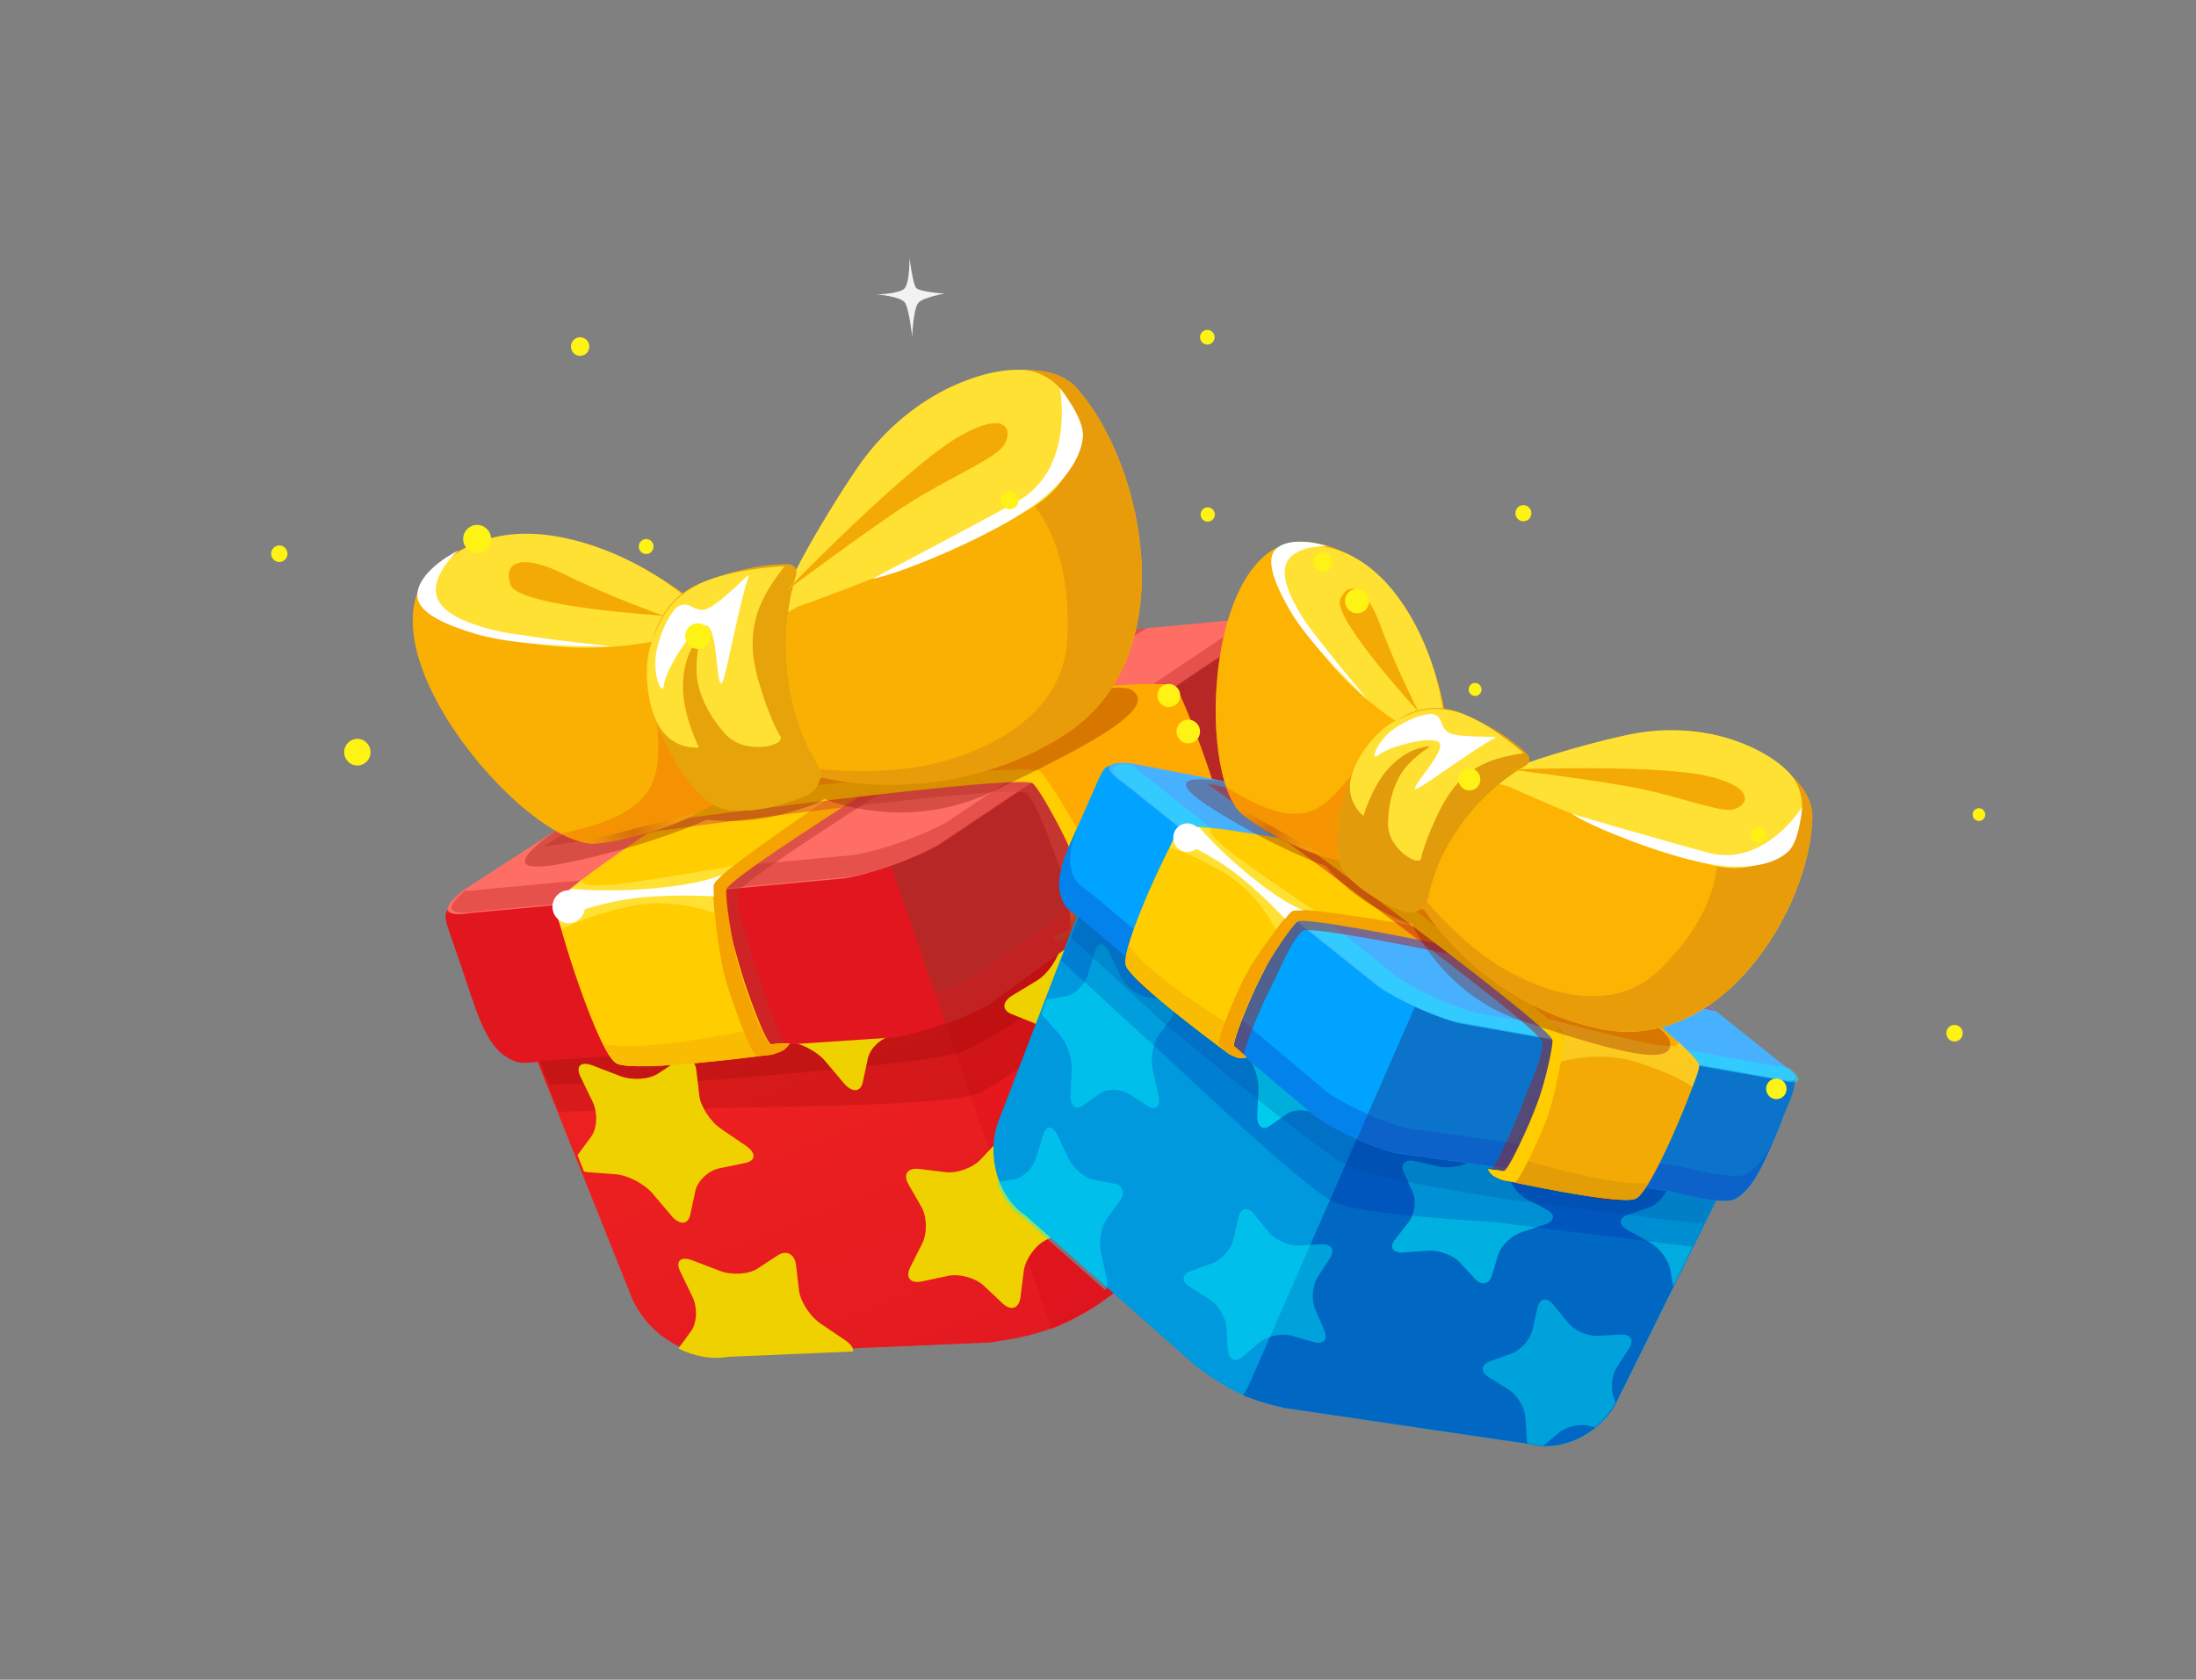 <svg width="332" height="254" viewBox="0 0 332 254" fill="none" xmlns="http://www.w3.org/2000/svg">
  <rect x="0" y="0" width="332" height="254" fill="#808080" stroke="none"/>
  <g clip-path="url(#clip0_22_2673)">
    <mask id="mask0_22_2673" style="mask-type:luminance" maskUnits="userSpaceOnUse" x="0" y="0"
      width="332" height="254">
      <path d="M332 0.092H0V253.908H332V0.092Z" fill="white" />
    </mask>
    <g mask="url(#mask0_22_2673)">
      <mask id="mask1_22_2673" style="mask-type:luminance" maskUnits="userSpaceOnUse" x="0" y="0"
        width="332" height="254">
        <path d="M0 0.092H332V253.908H0V0.092Z" fill="white" />
      </mask>
      <g mask="url(#mask1_22_2673)">
        <mask id="mask2_22_2673" style="mask-type:luminance" maskUnits="userSpaceOnUse" x="-10"
          y="-14" width="352" height="282">
          <path
            d="M-9.723 14.888L321.598 -13.276L341.723 239.111L10.402 267.275L-9.723 14.888Z"
            fill="white" />
        </mask>
        <g mask="url(#mask2_22_2673)">
          <path
            d="M178.869 100.969L137.727 129.013C136.898 129.477 136.143 130.048 135.47 130.705C134.524 130.627 133.588 130.661 132.661 130.816L83.277 135.079C77.322 136.107 74.198 142.031 76.35 148.23L95.158 195.309C97.311 201.518 103.94 205.749 109.903 204.712L149.694 202.997C156.233 202.059 159.816 201.03 165.628 197.468L201.026 172.194C206.308 169.221 208.879 161.707 206.725 155.498L192.387 106.826C190.235 100.627 184.159 97.986 178.869 100.969Z"
            fill="#ED5448" />
          <path
            d="M178.808 100.974L137.597 129.063C136.776 129.527 136.02 130.099 135.336 130.758C135.102 130.741 134.877 130.732 134.644 130.724L158.223 198.815C158.476 199.552 158.657 200.306 158.781 201.055C160.898 200.253 163.012 199.18 165.545 197.631L201.003 172.315C206.293 169.337 208.868 161.811 206.721 155.591L192.349 106.84C190.202 100.63 184.107 97.985 178.808 100.974Z"
            fill="#D63A3A" />
          <g opacity="0.53">
            <path
              d="M178.869 100.969L137.727 129.013C136.898 129.477 136.143 130.048 135.47 130.705C134.524 130.627 133.588 130.661 132.661 130.816L83.277 135.079C77.322 136.107 74.198 142.031 76.35 148.23L95.158 195.309C97.311 201.518 103.94 205.749 109.903 204.712L149.694 202.997C156.233 202.059 159.816 201.03 165.628 197.468L201.026 172.194C206.308 169.221 208.879 161.707 206.725 155.498L192.387 106.826C190.235 100.627 184.159 97.986 178.869 100.969Z"
              fill="url(#paint0_linear_22_2673)" />
          </g>
          <g opacity="0.53">
            <path
              d="M178.869 100.969L137.727 129.013C136.898 129.477 136.143 130.048 135.47 130.705C134.524 130.627 133.588 130.661 132.661 130.816L83.277 135.079C77.322 136.107 74.198 142.031 76.35 148.23L95.158 195.309C97.311 201.518 103.94 205.749 109.903 204.712L149.694 202.997C156.233 202.059 159.816 201.03 165.628 197.468L201.026 172.194C206.308 169.221 208.879 161.707 206.725 155.498L192.387 106.826C190.235 100.627 184.159 97.986 178.869 100.969Z"
              fill="#F70300" />
          </g>
          <g opacity="0.2">
            <path
              d="M107.037 167.593C108.165 167.402 141.995 167.457 147.5 165.488C153.005 163.528 170.234 148.315 171.239 147.752L198.278 127.545L192.294 106.793C190.142 100.603 184.071 97.966 178.785 100.944L137.677 128.941C136.85 129.405 136.095 129.975 135.422 130.631C134.478 130.553 133.542 130.587 132.616 130.751L83.27 134.993C77.32 136.019 74.199 141.933 76.35 148.124L84.477 168.111L107.037 167.593Z"
              fill="#7E0000" />
          </g>
          <g opacity="0.2">
            <path
              d="M105.613 163.484C106.741 163.294 139.776 161.052 145.28 159.093C150.785 157.134 168.807 144.21 169.812 143.646L196.85 123.442L190.866 102.693C188.714 96.503 182.643 93.866 177.358 96.844L136.252 124.838C135.424 125.302 134.67 125.871 133.997 126.527C133.052 126.45 132.116 126.483 131.191 126.647L81.847 130.889C75.897 131.914 72.776 137.828 74.927 144.017L83.054 164.003L105.613 163.484Z"
              fill="#7E0000" />
          </g>
          <path
            d="M175.467 140.663L171.536 141.799C169.816 142.294 167.476 141.774 166.345 140.644L163.741 138.067C162.61 136.937 161.396 137.472 161.051 139.245L160.264 143.323C159.911 145.105 158.328 147.34 156.738 148.302L153.086 150.509C151.496 151.471 151.429 152.751 152.938 153.352L156.378 154.732C157.887 155.343 159.238 157.25 159.392 158.97L159.739 162.913C159.893 164.633 161.058 164.889 162.334 163.486L165.254 160.264C166.53 158.861 168.96 157.799 170.643 157.898L174.496 158.137C176.188 158.235 176.975 157.118 176.263 155.642L174.621 152.27C173.9 150.796 174.043 148.235 174.936 146.575L176.973 142.773C177.867 141.122 177.187 140.169 175.467 140.663Z"
            fill="#EFD100" />
          <path
            d="M130.441 163.636L131.203 160.076C131.527 158.521 133.182 156.964 134.858 156.623L138.713 155.832C140.388 155.481 140.444 154.306 138.822 153.2L135.107 150.681C133.485 149.575 132.004 147.305 131.807 145.626L131.356 141.796C131.159 140.118 129.907 139.458 128.571 140.332L125.519 142.337C124.182 143.211 121.617 143.366 119.813 142.669L115.688 141.086C113.884 140.398 113.061 141.172 113.851 142.818L115.673 146.576C116.472 148.222 116.369 150.582 115.453 151.832L113.352 154.692C112.436 155.942 113.186 157.076 115.012 157.218L119.186 157.533C121.012 157.676 123.525 158.986 124.757 160.453L127.588 163.807C128.82 165.265 130.107 165.191 130.441 163.636Z"
            fill="#EFD100" />
          <path
            d="M157.859 181.316C156.26 180.62 154.719 178.663 154.428 176.974L153.76 173.096C153.469 171.397 152.243 171.072 151.041 172.356L148.294 175.3C147.093 176.594 144.686 177.466 142.947 177.251L138.954 176.761C137.215 176.546 136.488 177.592 137.34 179.083L139.292 182.485C140.154 183.975 140.21 186.472 139.422 188.039L137.627 191.604C136.838 193.171 137.612 194.144 139.343 193.78L143.297 192.943C145.027 192.569 147.471 193.239 148.727 194.414L151.601 197.118C152.867 198.302 154.07 197.861 154.279 196.147L154.771 192.216C154.99 190.501 156.444 188.408 158.008 187.58L161.581 185.68C163.144 184.842 163.111 183.599 161.511 182.903L157.859 181.316Z"
            fill="#EFD100" />
          <path
            d="M124.096 200.176C122.476 199.08 120.995 196.804 120.799 195.137L120.348 191.303C120.151 189.627 118.9 188.967 117.565 189.84L114.516 191.842C113.181 192.715 110.618 192.87 108.815 192.174L104.694 190.592C102.892 189.905 102.07 190.678 102.859 192.322L104.679 196.075C105.478 197.718 105.384 200.074 104.46 201.323L102.563 203.909C104.935 205.108 107.568 205.611 110.081 205.18L128.981 204.367C129.045 203.875 128.662 203.272 127.808 202.69L124.096 200.176Z"
            fill="#EFD100" />
          <path
            d="M98.674 180.493L101.506 183.846C102.737 185.305 104.025 185.231 104.359 183.675L105.121 180.115C105.454 178.56 107.1 177.003 108.785 176.661L112.631 175.871C114.316 175.529 114.363 174.345 112.74 173.239L109.034 170.719C107.413 169.623 105.922 167.344 105.725 165.674L105.274 161.835C105.077 160.156 103.825 159.496 102.489 160.37L99.436 162.375C98.1 163.249 95.534 163.405 93.73 162.708L89.605 161.124C87.801 160.437 86.978 161.21 87.777 162.856L89.599 166.614C90.389 168.261 90.296 170.62 89.38 171.87L87.312 174.68L88.298 177.162C88.497 177.211 88.704 177.24 88.929 177.258L93.113 177.572C94.929 177.715 97.442 179.025 98.674 180.493Z"
            fill="#EFD100" />
          <path
            d="M198.054 116.289C199.264 112.541 197.079 107.339 195.156 101.805L194.34 99.829C191.695 92.209 191.096 92.625 185.19 96.075L137.337 128.875C136.421 129.402 135.582 130.072 134.836 130.855C133.766 130.723 132.698 130.73 131.652 130.895L73.412 135.907C66.675 136.952 66.725 137.462 68.107 141.435L69.841 146.452C71.704 151.823 73.044 157.145 76.023 159.458C78.118 160.932 78.936 160.927 82.32 160.374L135.281 156.863C139.435 156.179 145.834 153.901 149.495 151.793L188.622 123.451C188.622 123.451 197.446 118.583 198.054 116.289Z"
            fill="#E1161E" />
          <g opacity="0.63">
            <path
              d="M195.151 101.828L194.334 99.847C191.687 92.209 191.087 92.626 185.173 96.085L137.253 128.976C136.336 129.505 135.496 130.176 134.748 130.962C134.739 130.963 134.739 130.963 134.73 130.964L142.998 154.836C145.394 153.955 147.705 152.932 149.423 151.95L188.596 123.531C188.596 123.531 197.441 118.648 198.051 116.348C199.262 112.591 197.075 107.375 195.151 101.828Z"
              fill="#D63A3A" />
          </g>
          <g opacity="0.44">
            <path
              d="M195.151 101.828L194.334 99.847C191.687 92.209 191.087 92.626 185.173 96.085L137.253 128.976C136.336 129.505 135.496 130.176 134.748 130.962C134.739 130.963 134.739 130.963 134.73 130.964L142.998 154.836C145.394 153.955 147.705 152.932 149.423 151.95L188.596 123.531C188.596 123.531 197.441 118.648 198.051 116.348C199.262 112.591 197.075 107.375 195.151 101.828Z"
              fill="#891F17" />
          </g>
          <g opacity="0.32">
            <path
              d="M196.498 111.854C195.889 114.147 187.068 119.011 187.068 119.011L147.951 147.331C144.29 149.437 137.893 151.713 133.739 152.396L80.79 155.902C77.406 156.454 76.589 156.458 74.494 154.986C72.831 153.69 71.669 151.447 70.65 148.78C72.151 153.31 73.503 157.489 76.055 159.464C78.141 160.937 78.958 160.932 82.342 160.381L135.291 156.875C139.445 156.192 145.842 153.916 149.503 151.809L188.62 123.49C188.62 123.49 197.442 118.626 198.051 116.342C199.191 112.79 197.305 107.957 195.473 102.765C196.6 106.216 197.304 109.358 196.498 111.854Z"
              fill="#E1161E" />
          </g>
          <path
            d="M188.987 96.217L141.828 127.779C138.168 129.882 131.774 132.153 127.621 132.825L71.307 138.051C67.153 138.723 66.312 137.592 70.05 134.616L117.565 103.9C121.224 101.797 127.619 99.525 131.771 98.844L188.077 93.628C192.238 92.946 192.647 94.114 188.987 96.217Z"
            fill="#FF6E64" />
          <g opacity="0.49">
            <path
              d="M189.478 93.301L143.227 124.254C139.568 126.357 133.173 128.628 129.02 129.3L72.706 134.526C71.707 134.686 70.894 134.746 70.296 134.695C66.977 137.458 67.894 138.489 71.91 137.838L128.224 132.613C132.377 131.94 138.771 129.66 142.431 127.566L189.581 96.005C192.992 94.044 192.873 92.899 189.478 93.301Z"
              fill="#CD3431" />
          </g>
          <g opacity="0.49">
            <path
              d="M86.616 137.123C86.512 134.026 144.167 98.258 144.167 98.258L173.5 94.946C173.5 94.946 111.85 132.293 111.591 135.02C111.3 137.945 113.358 142.821 114.242 146.142C115.127 149.471 118.336 158.356 119.146 158.248C119.946 158.133 115.621 158.823 115.621 158.823C114.938 159.125 110.67 158.754 110.67 158.754C110.67 158.754 98.541 162.596 95.795 161.139C93.049 159.681 86.705 139.548 86.616 137.123Z"
              fill="#BA342D" />
          </g>
          <path
            d="M83.998 136.784C83.895 133.695 141.55 97.918 141.55 97.918L170.301 95.236C170.301 95.236 109.507 132.005 108.973 134.68C108.712 135.966 110.741 142.491 111.625 145.812C112.519 149.131 115.729 158.025 116.529 157.909C117.329 157.803 119.28 157.785 119.28 157.785C119.28 157.785 118.787 158.604 118.096 158.916C117.413 159.218 116.622 159.445 116.622 159.445C116.622 159.445 95.924 162.266 93.178 160.809C90.433 159.352 84.087 139.209 83.998 136.784Z"
            fill="#FFCD00" />
          <path
            d="M111.735 145.808C110.865 142.55 108.908 136.24 109.062 134.767L84.107 136.86C84.315 139.613 90.565 159.361 93.283 160.812C96.029 162.27 116.732 159.438 116.732 159.438C116.732 159.438 117.524 159.22 118.206 158.909C118.889 158.607 119.392 157.786 119.392 157.786C119.392 157.786 117.44 157.795 116.64 157.911C115.83 158.018 112.619 149.13 111.735 145.808Z"
            fill="#FFCD00" />
          <g opacity="0.49">
            <path
              d="M115.083 155.342C112.357 155.974 108.62 156.719 103.858 157.413C96.773 158.434 93.607 158.312 91.272 157.906C92.055 159.458 92.763 160.533 93.325 160.829C96.067 162.28 116.731 159.49 116.731 159.49C116.731 159.49 117.531 159.274 118.212 158.964C118.893 158.655 119.385 157.841 119.385 157.841C119.385 157.841 117.437 157.858 116.638 157.963C116.353 158.006 115.765 156.912 115.083 155.342Z"
              fill="#F4AA05" />
          </g>
          <path
            d="M88.283 132.795C87.749 133.205 87.404 134.231 92.649 133.755C97.886 133.28 114.474 130.287 114.474 130.287C114.474 130.287 108.056 131.553 107.898 134.009C107.853 134.73 109.347 138.582 109.347 138.582C109.347 138.582 102.411 135.307 94.629 137.174C86.839 139.051 84.984 140.608 84.984 140.608C84.984 140.608 83.799 137.95 84.097 136.797C84.33 135.873 88.283 132.795 88.283 132.795Z"
            fill="#FFE133" />
          <path
            d="M86.951 133.774C87.88 133.058 88.915 132.267 90.049 131.43C88.862 132.3 87.817 133.082 86.951 133.774Z"
            fill="#F4A300" />
          <path
            d="M109.832 134.482C110.375 131.803 170.302 95.242 170.302 95.242L166.048 95.45C145.781 106.3 108.229 131.726 107.821 133.747C107.568 135.033 108.644 144.223 109.539 147.555C110.424 150.879 113.635 159.772 114.436 159.665C114.86 159.61 115.592 159.575 116.205 159.56C116.445 159.53 116.573 159.509 116.573 159.509C116.573 159.509 117.375 159.291 118.058 158.979C118.74 158.667 119.243 157.846 119.243 157.846C119.243 157.846 117.281 157.865 116.48 157.972C115.68 158.088 112.468 149.185 111.583 145.861C110.689 142.538 109.58 135.768 109.832 134.482Z"
            fill="#F4A300" />
          <g opacity="0.49">
            <path
              d="M175.895 105.79C174.065 103.324 107.1 111.989 107.1 111.989L82.207 127.995C82.207 127.995 153.258 118.019 155.14 119.967C157.163 122.062 158.569 127.159 159.924 130.31C161.278 133.461 164.252 142.41 163.561 142.834C162.87 143.257 166.661 141.046 166.661 141.046C167.38 140.854 170.478 137.863 170.478 137.863C170.478 137.863 182.294 133.171 183.535 130.302C184.784 127.422 177.321 107.731 175.895 105.79Z"
              fill="#D6463B" />
          </g>
          <path
            d="M177.73 103.87C175.91 101.402 108.94 110.071 108.94 110.071L84.882 126.197C84.882 126.197 154.904 116.305 156.974 118.05C157.969 118.889 160.413 125.244 161.767 128.395C163.121 131.547 166.095 140.498 165.404 140.922C164.713 141.345 163.174 142.569 163.174 142.569C163.174 142.569 164.072 142.884 164.791 142.692C165.51 142.5 166.274 142.173 166.274 142.173C166.274 142.173 184.139 131.256 185.38 128.386C186.62 125.507 179.166 105.81 177.73 103.87Z"
            fill="#FFAA00" />
          <path
            d="M156.141 118.465C154.071 116.72 84.911 126.211 84.911 126.211L88.352 123.686C110.807 119.298 155.686 115.303 157.258 116.624C158.243 117.454 163.061 125.281 164.415 128.431C165.769 131.581 168.752 140.526 168.052 140.95C167.688 141.168 167.101 141.61 166.611 141.988C166.407 142.108 166.292 142.183 166.292 142.183C166.292 142.183 165.538 142.518 164.81 142.711C164.092 142.903 163.202 142.578 163.202 142.578C163.202 142.578 164.731 141.356 165.422 140.932C166.113 140.509 163.139 131.563 161.785 128.413C160.431 125.273 157.126 119.295 156.141 118.465Z"
            fill="#FFCD00" />
          <g opacity="0.32">
            <path
              d="M90.247 121.56C85.839 124.264 70.955 133.476 85.764 130.444C98.626 127.811 106.852 123.953 106.852 123.953C106.852 123.953 111.927 124.731 117.86 123.219C123.803 121.707 124.623 120.817 124.623 120.817C124.623 120.817 136.839 126.043 149.958 119.747C163.078 113.46 175.65 107.174 171.069 104.324C166.499 101.482 101.013 118.007 99.856 118.17C98.699 118.334 90.247 121.56 90.247 121.56Z"
              fill="#820800" />
          </g>
          <path
            d="M110.822 119.979C110.822 119.979 100.743 126.674 90.094 127.534C79.434 128.395 51.292 95.284 67.129 84.624C82.975 73.972 102.918 89.242 105.047 91.135C107.166 93.029 105.172 94.033 105.172 94.033L121.452 85.579C121.452 85.579 129.787 63.462 145.709 57.78C151.188 55.83 159.176 54.572 162.832 58.738C173.287 70.624 179.049 99.657 160.788 111.162C143.006 122.373 124.588 117.494 124.588 117.494L110.822 119.979Z"
            fill="#FFB500" />
          <g opacity="0.29">
            <path
              d="M110.822 119.979C110.822 119.979 100.743 126.674 90.094 127.534C79.434 128.395 51.292 95.284 67.129 84.624C82.975 73.972 102.918 89.242 105.047 91.135C107.166 93.029 105.172 94.033 105.172 94.033L121.452 85.579C121.452 85.579 129.787 63.462 145.709 57.78C151.188 55.83 159.176 54.572 162.832 58.738C173.287 70.624 179.049 99.657 160.788 111.162C143.006 122.373 124.588 117.494 124.588 117.494L110.822 119.979Z"
              fill="#EFA30A" />
          </g>
          <g opacity="0.22">
            <path
              d="M114.537 115.971L106.016 96.118L98.123 100.563C98.123 100.563 100.41 111.774 99.131 116.923C97.843 122.083 92.73 124.378 84.842 126.05C84.815 126.062 84.787 126.064 84.759 126.067C86.798 127.146 88.656 127.707 90.163 127.587C100.832 126.724 110.911 120.029 110.911 120.029L117.919 118.76C115.892 117.109 114.537 115.971 114.537 115.971Z"
              fill="#EF6600" />
          </g>
          <g opacity="0.22">
            <path
              d="M114.537 115.971L106.016 96.118L98.123 100.563C98.123 100.563 100.41 111.774 99.131 116.923C97.843 122.083 92.73 124.378 84.842 126.05C84.815 126.062 84.787 126.064 84.759 126.067C86.798 127.146 88.656 127.707 90.163 127.587C100.832 126.724 110.911 120.029 110.911 120.029L117.919 118.76C115.892 117.109 114.537 115.971 114.537 115.971Z"
              fill="#EF6600" />
          </g>
          <g opacity="0.29">
            <path
              d="M87.936 127.347C88.761 127.565 89.539 127.657 90.23 127.599C96.466 127.095 102.497 124.608 106.425 122.636L87.936 127.347Z"
              fill="url(#paint1_radial_22_2673)" />
          </g>
          <path
            d="M162.804 58.746C159.143 54.572 151.133 55.834 145.655 57.787C140.05 59.788 135.387 63.826 131.691 68.212C140.819 69.338 147.871 70.22 147.871 70.22C147.871 70.22 162.583 73.817 161.345 96.782C160.806 106.735 151.892 112.714 142.002 115.281C132.114 117.857 120.591 115.879 120.591 115.879L120.855 118.284L124.499 117.623C124.499 117.623 142.943 122.51 160.753 111.275C179.042 99.746 173.273 70.656 162.804 58.746Z"
            fill="#E99C0A" />
          <path
            d="M101.334 96.461C101.334 96.461 89.574 99.565 78.609 96.853C67.645 94.151 63.303 90.814 65.513 87.26C67.733 83.715 74.195 78.936 85.5 81.375C96.806 83.824 104.147 90.771 104.147 90.771L101.334 96.461Z"
            fill="#FFE133" />
          <path
            d="M120.586 91.751C120.586 91.751 139.264 85.21 154.654 77.52C167.189 71.255 163.724 56.653 154.742 55.947C149.099 55.497 137.163 59.324 129.234 71.304C121.305 83.284 118.826 89.357 118.826 89.357L117.042 93.741L120.586 91.751Z"
            fill="#FFE133" />
          <path
            d="M120.356 86.933C120.602 86.152 120.036 85.348 119.214 85.334C116.974 85.283 112.519 85.62 106.091 88.115C96.506 91.829 97.24 104.585 99.301 109.462C101.362 114.34 105.476 122.219 110.646 122.562C114.871 122.854 119.087 121.488 121.989 120.235C123.845 119.428 124.577 117.133 123.51 115.415C121.975 112.958 120.064 108.922 119.222 103.189C118.103 95.596 119.521 89.584 120.356 86.933Z"
            fill="#FFCD00" />
          <g opacity="0.6">
            <path
              d="M120.356 86.933C120.602 86.152 120.036 85.348 119.214 85.334C116.974 85.283 112.519 85.62 106.091 88.115C96.506 91.829 97.24 104.585 99.301 109.462C101.362 114.34 105.476 122.219 110.646 122.562C114.871 122.854 119.087 121.488 121.989 120.235C123.845 119.428 124.577 117.133 123.51 115.415C121.975 112.958 120.064 108.922 119.222 103.189C118.103 95.596 119.521 89.584 120.356 86.933Z"
              fill="#D68711" />
          </g>
          <path
            d="M118.614 85.615C115.655 89.422 113.048 93.575 113.964 99.776C114.565 103.868 117.085 110.091 117.942 111.282C119.006 112.737 112.757 114.269 109.802 111.14C106.855 108.01 105.385 104.359 105.297 101.573C105.207 98.778 105.956 96.107 105.956 96.107C105.956 96.107 102.965 98.802 103.275 104.634C103.491 108.693 105.667 113.034 105.667 113.034C105.667 113.034 102.574 113.488 100.251 110.707C97.927 107.917 97.121 101.218 98.394 97.509C99.977 92.901 101.38 90.962 104.528 88.965C109.193 86.004 118.614 85.615 118.614 85.615Z"
            fill="#FFE133" />
          <path
            d="M100.279 93.099C100.279 93.099 78.351 91.778 77.184 88.413C76.027 85.056 78.753 83.57 85.368 86.869C91.984 90.178 100.279 93.099 100.279 93.099Z"
            fill="#FFCD00" />
          <path
            d="M100.279 93.099C100.279 93.099 78.351 91.778 77.184 88.413C76.027 85.056 78.753 83.57 85.368 86.869C91.984 90.178 100.279 93.099 100.279 93.099Z"
            fill="#F4AA05" />
          <path
            d="M118.838 89.352C118.838 89.352 131.797 79.648 137.411 76.096C143.016 72.544 149.425 69.747 151.322 67.863C153.228 65.986 153.108 61.384 145.065 65.978C137.031 70.562 118.838 89.352 118.838 89.352Z"
            fill="#FFCD00" />
          <path
            d="M118.838 89.352C118.838 89.352 131.797 79.648 137.411 76.096C143.016 72.544 149.425 69.747 151.322 67.863C153.228 65.986 153.108 61.384 145.065 65.978C137.031 70.562 118.838 89.352 118.838 89.352Z"
            fill="#F4AA05" />
          <path
            d="M69.239 83.265C69.239 83.265 65.988 86.126 65.887 89.09C65.812 91.331 67.818 93.076 71.679 94.418C75.548 95.749 77.841 95.833 79.989 96.19C84.161 96.888 92.732 97.731 92.362 97.744C91.991 97.757 79.257 97.993 72.141 95.921C65.017 93.859 62.843 91.755 63.106 89.656C63.563 86.026 69.239 83.265 69.239 83.265Z"
            fill="white" />
          <path
            d="M86.33 134.403C86.33 134.403 84.106 135.728 84.104 136.873C84.102 138.018 84.401 138.858 84.401 138.858C84.401 138.858 89.019 136.929 94.728 135.997C100.447 135.072 107.94 135.551 107.94 135.551C107.94 135.551 107.812 134.287 107.936 133.746C108.033 133.338 109.387 132.153 109.387 132.153C109.387 132.153 107.018 133.536 99.456 134.273C91.893 135.009 86.33 134.403 86.33 134.403Z"
            fill="white" />
          <path
            d="M104.487 91.703C103.667 91.212 102.611 91.396 102.019 92.15C100.926 93.519 100.038 95.254 99.351 97.993C98.412 101.794 100.151 105.683 100.388 103.488C100.625 101.294 105.127 93.925 106.828 94.603C108.529 95.281 108.249 103.439 109.071 103.359C109.616 103.302 111.657 91.507 113.192 87.111C113.487 86.252 108.059 92.379 106.139 92.226C105.455 92.173 104.908 91.957 104.487 91.703Z"
            fill="white" />
          <path
            d="M131.862 87.53C135.846 86.859 148.05 81.791 154.635 77.535C161.22 73.289 163.525 68.896 163.718 66.024C163.921 63.16 160.242 58.73 160.242 58.73C160.242 58.73 162.656 70.965 153.66 75.906C144.665 80.857 131.862 87.53 131.862 87.53Z"
            fill="white" />
          <path
            d="M83.552 136.748C83.756 135.387 85.011 134.45 86.354 134.656C87.696 134.861 88.62 136.132 88.416 137.493C88.212 138.853 86.957 139.79 85.615 139.585C84.273 139.379 83.348 138.108 83.552 136.748Z"
            fill="white" />
        </g>
        <mask id="mask3_22_2673" style="mask-type:luminance" maskUnits="userSpaceOnUse" x="-10"
          y="-14" width="352" height="282">
          <path
            d="M10.308 -13.165L341.645 14.76L321.692 267.165L-9.645 239.24L10.308 -13.165Z"
            fill="white" />
        </mask>
        <g mask="url(#mask3_22_2673)">
          <path
            d="M196.872 157.845L196.816 153.903C196.792 152.177 195.632 151.646 194.246 152.709L191.077 155.147C189.69 156.219 187.179 156.67 185.496 156.16L181.63 154.996C179.948 154.487 179.067 155.395 179.676 157.013L181.074 160.703C181.692 162.321 181.36 164.795 180.337 166.207L178.011 169.42C176.988 170.833 177.601 171.925 179.366 171.86L183.4 171.708C185.165 171.634 187.473 172.713 188.53 174.087L190.946 177.246C191.065 177.396 191.185 177.528 191.306 177.642L191.694 177.45C192.45 177.177 193.167 176.817 193.844 176.378L194.838 172.948C195.32 171.293 197.073 169.474 198.745 168.924L199.48 168.687C200.031 166.879 200.256 164.948 200.069 163.038L199.583 162.716C198.112 161.756 196.896 159.562 196.872 157.845Z"
            fill="#EFD100" />
          <path
            d="M191.222 121.82L187.059 120.977C185.244 120.606 184.336 121.503 185.059 122.981L186.705 126.356C187.419 127.823 187.162 130.164 186.142 131.548L183.79 134.713C182.761 136.088 183.457 137.075 185.334 136.898L189.629 136.506C191.506 136.328 194.009 137.189 195.199 138.406L197.259 140.542L194.787 121.599C193.579 121.927 192.258 122.03 191.222 121.82Z"
            fill="#EFD100" />
          <g opacity="0.49">
            <path
              d="M161.683 137.566C164.376 136.767 167.993 135.578 172.471 133.836C179.145 131.242 181.832 129.571 183.67 128.062C183.747 129.81 183.655 131.112 183.316 131.644C181.641 134.281 162.283 142.025 162.283 142.025C162.283 142.025 161.486 142.228 160.746 142.296C159.997 142.363 159.169 141.89 159.169 141.89C159.169 141.89 160.871 140.941 161.619 140.649C161.887 140.541 161.865 139.285 161.683 137.566Z"
              fill="url(#paint2_linear_22_2673)" />
          </g>
          <path
            d="M175.771 104.856C174.615 104.686 173.33 104.514 171.942 104.342C173.395 104.51 174.68 104.682 175.771 104.856Z"
            fill="#FFCD00" />
          <path
            d="M259.222 159.93L216.887 152.737C216.095 152.537 215.281 152.439 214.473 152.441C213.929 151.821 213.315 151.275 212.638 150.81L179.061 123.591C174.703 120.631 169.27 122.489 166.984 127.714L151.211 168.878C148.925 174.103 150.621 180.798 154.979 183.759L181.019 206.778C185.687 210.145 188.548 211.664 194.294 212.929L231.39 218.396C236.465 219.714 242.49 216.518 244.775 211.294L264.292 171.825C266.577 166.6 264.297 161.248 259.222 159.93Z"
            fill="#0099DD" />
          <path
            d="M259.201 159.848L216.826 152.648C216.033 152.447 215.226 152.356 214.409 152.351C214.274 152.206 214.14 152.061 213.997 151.91L188.918 209.215C188.64 209.838 188.317 210.427 187.95 210.967C189.757 211.75 191.707 212.35 194.218 212.903L231.343 218.37C236.422 219.689 242.454 216.49 244.741 211.26L264.276 171.754C266.563 166.524 264.281 161.167 259.201 159.848Z"
            fill="#0067C3" />
          <path
            d="M191.976 170.251L194.544 168.458C195.667 167.682 197.616 167.696 198.87 168.499L201.761 170.328C203.016 171.131 203.737 170.412 203.364 168.734L202.51 164.897C202.137 163.218 202.537 160.876 203.398 159.696L205.363 156.997C206.218 155.824 205.815 154.649 204.464 154.39L201.365 153.802C200.008 153.55 198.31 152.09 197.579 150.564L195.915 147.062C195.176 145.53 194.208 145.522 193.742 147.046L192.686 150.519C192.227 152.048 190.777 153.479 189.467 153.709L186.475 154.248C185.16 154.485 184.963 155.653 186.025 156.849L188.477 159.58C189.54 160.776 190.344 163.127 190.27 164.8L190.083 168.632C190.002 170.3 190.855 171.039 191.976 170.251Z"
            fill="#00F9FF" />
          <g opacity="0.4">
            <path
              d="M198.828 197.941C198.229 196.534 198.412 194.362 199.219 193.114L201.068 190.26C201.875 189.013 201.307 188.062 199.791 188.147L196.332 188.345C194.829 188.429 192.799 187.525 191.829 186.331L189.607 183.609C188.637 182.415 187.57 182.638 187.235 184.101L186.466 187.437C186.131 188.899 184.7 190.501 183.297 191.014L180.067 192.186C178.664 192.699 178.569 193.783 179.872 194.6L182.858 196.459C184.161 197.277 185.309 199.177 185.407 200.692L185.632 204.139C185.736 205.647 186.747 206.096 187.89 205.145L190.498 202.955C191.641 202.004 193.783 201.563 195.244 201.984L198.617 202.948C200.084 203.361 200.803 202.556 200.203 201.149L198.828 197.941Z"
              fill="#00F9FF" />
          </g>
          <g opacity="0.5">
            <path
              d="M233.832 182.919L230.691 181.256C229.319 180.527 228.155 178.781 228.103 177.388L227.978 174.176C227.932 172.775 226.854 172.38 225.588 173.291L222.707 175.391C221.448 176.308 219.13 176.761 217.57 176.405L213.985 175.591C212.418 175.229 211.622 175.995 212.216 177.29L213.57 180.254C214.163 181.548 213.905 183.575 212.985 184.755L210.895 187.462C209.975 188.642 210.56 189.511 212.192 189.4L215.912 189.127C217.544 189.015 219.686 189.807 220.691 190.897L222.984 193.379C223.981 194.463 225.141 194.243 225.551 192.865L226.495 189.744C226.908 188.379 228.498 186.846 230.032 186.332L233.54 185.17C235.075 184.669 235.204 183.649 233.832 182.919Z"
              fill="#00F9FF" />
          </g>
          <g opacity="0.4">
            <path
              d="M166.455 189.477C166.082 187.8 166.482 185.46 167.342 184.281L169.306 181.583C170.16 180.411 169.758 179.236 168.407 178.978L165.31 178.39C163.954 178.139 162.258 176.68 161.527 175.155L159.863 171.654C159.126 170.124 158.158 170.116 157.692 171.639L156.637 175.109C156.178 176.638 154.728 178.067 153.42 178.297L150.707 178.786C151.493 180.977 152.86 182.899 154.703 184.142L167.066 195.077C167.397 194.807 167.512 194.196 167.308 193.312L166.455 189.477Z"
              fill="#00F9FF" />
          </g>
          <g opacity="0.4">
            <path
              d="M244.434 206.777L246.284 203.923C247.091 202.675 246.523 201.724 245.006 201.81L241.547 202.007C240.043 202.092 238.013 201.187 237.043 199.993L234.821 197.27C233.85 196.076 232.783 196.299 232.448 197.762L231.679 201.099C231.344 202.561 229.912 204.164 228.509 204.677L225.278 205.85C223.875 206.363 223.78 207.446 225.083 208.264L228.07 210.124C229.373 210.941 230.521 212.842 230.62 214.357L230.844 217.805C230.856 217.97 230.88 218.121 230.915 218.257L231.283 218.317C231.96 218.483 232.656 218.58 233.349 218.605L235.712 216.62C236.855 215.669 238.997 215.229 240.459 215.649L241.111 215.831C242.371 214.807 243.459 213.535 244.248 212.07L244.05 211.598C243.444 210.198 243.622 208.032 244.434 206.777Z"
              fill="#00F9FF" />
          </g>
          <g opacity="0.4">
            <path
              d="M162.027 161.696L161.847 165.533C161.766 167.201 162.611 167.935 163.74 167.152L166.302 165.367C167.424 164.578 169.373 164.592 170.635 165.4L173.518 167.224C174.78 168.032 175.502 167.314 175.128 165.636L174.275 161.798C173.901 160.12 174.294 157.772 175.149 156.599L177.127 153.898C177.975 152.719 177.573 151.544 176.228 151.291L173.129 150.703C171.772 150.452 170.075 148.991 169.343 147.465L167.672 143.957C166.941 142.431 165.973 142.423 165.506 143.947L164.45 147.42C163.991 148.949 162.541 150.38 161.231 150.61L158.284 151.138L157.45 153.308C157.545 153.457 157.66 153.598 157.789 153.75L160.228 156.482C161.304 157.677 162.108 160.028 162.027 161.696Z"
              fill="#00F9FF" />
          </g>
          <g opacity="0.47">
            <path
              d="M257.614 178.108L255.024 175.458C253.893 174.301 252.812 174.513 252.615 175.921L252.182 179.148C251.993 180.561 250.686 182.111 249.28 182.597L246.069 183.715C244.67 184.207 244.689 185.252 246.128 186.048L249.413 187.862C250.852 188.659 252.245 190.506 252.508 191.964L252.97 194.493L260.294 179.695C259.266 179.341 258.267 178.77 257.614 178.108Z"
              fill="#00F9FF" />
          </g>
          <g opacity="0.2">
            <path
              d="M174.952 158.603C175.778 159.165 197.041 179.694 201.655 181.786C206.268 183.878 226.051 184.687 227.013 184.941L255.892 188.538L264.309 171.778C266.593 166.556 264.314 161.207 259.242 159.891L216.932 152.702C216.14 152.502 215.327 152.404 214.519 152.406C213.976 151.787 213.362 151.241 212.685 150.776L179.128 123.575C174.772 120.616 169.342 122.474 167.058 127.695L160.448 145.263L174.952 158.603Z"
              fill="#0013A5" />
          </g>
          <g opacity="0.2">
            <path
              d="M176.468 155.156C177.293 155.718 199.403 174.317 204.016 176.409C208.629 178.501 227.565 181.239 228.527 181.494L257.404 185.09L265.821 168.33C268.105 163.109 265.826 157.761 260.754 156.444L218.445 149.256C217.654 149.056 216.841 148.958 216.033 148.96C215.49 148.34 214.876 147.795 214.199 147.33L180.643 120.13C176.287 117.172 170.858 119.029 168.574 124.25L161.964 141.817L176.468 155.156Z"
              fill="#003B93" />
          </g>
          <path
            d="M262.365 181.293C265.334 179.651 267.014 175.029 269.059 170.367L269.703 168.62C272.514 162.191 271.891 162.092 266.155 160.702L216.757 152.48C215.872 152.264 214.949 152.185 214.02 152.22C213.425 151.486 212.747 150.841 211.998 150.318L172.379 118.202C167.526 114.793 167.258 115.148 165.801 118.495L163.945 122.723C161.964 127.245 159.676 131.434 160.195 134.698C160.654 136.898 161.163 137.394 163.621 139.089L199.017 168.95C202.039 171.043 207.406 173.471 210.942 174.356L252.224 180.117C252.229 180.11 260.641 182.379 262.365 181.293Z"
            fill="#00A3FF" />
          <g opacity="0.63">
            <path
              d="M269.053 170.327L269.698 168.578C272.512 162.142 271.889 162.044 266.14 160.646L216.7 152.42C215.807 152.198 214.884 152.119 213.954 152.154L213.947 152.148L205.149 172.254C207.177 173.146 209.228 173.901 210.886 174.313L252.201 180.075C252.201 180.075 260.62 182.347 262.353 181.265C265.325 179.621 267.002 175.001 269.053 170.327Z"
              fill="#3682C3" />
          </g>
          <g opacity="0.67">
            <path
              d="M269.053 170.327L269.698 168.578C272.512 162.142 271.889 162.044 266.14 160.646L216.7 152.42C215.807 152.198 214.884 152.119 213.954 152.154L213.947 152.148L205.149 172.254C207.177 173.146 209.228 173.901 210.886 174.313L252.201 180.075C252.201 180.075 260.62 182.347 262.353 181.265C265.325 179.621 267.002 175.001 269.053 170.327Z"
              fill="#0067C3" />
          </g>
          <g opacity="0.32">
            <path
              d="M264.003 177.52C262.272 178.6 253.857 176.339 253.857 176.339L212.583 170.579C209.047 169.694 203.682 167.266 200.667 165.18L165.265 135.327C162.813 133.626 162.298 133.136 161.847 130.943C161.555 129.106 162.15 126.985 163.073 124.675C161.357 128.455 159.75 131.918 160.196 134.716C160.647 136.909 161.157 137.406 163.622 139.106L199.011 168.96C202.025 171.046 207.391 173.474 210.927 174.359L252.2 180.119C252.2 180.119 260.616 182.38 262.347 181.3C265.141 179.744 266.802 175.537 268.698 171.139C267.379 174.011 265.975 176.419 264.003 177.52Z"
              fill="#0E3DC3" />
          </g>
          <path
            d="M268.488 163.096L220.22 154.546C216.685 153.661 211.321 151.234 208.308 149.149L169.776 118.362C166.756 116.271 166.901 115.051 171.008 115.421L218.993 124.72C222.541 125.603 227.899 128.037 230.912 130.122L269.443 160.91C272.457 162.995 272.03 163.986 268.488 163.096Z"
            fill="#48B1FF" />
          <g opacity="0.49">
            <path
              d="M270.513 161.547L223.183 153.161C219.635 152.278 214.277 149.844 211.264 147.759L172.732 116.971C172.005 116.465 171.462 116.013 171.109 115.619C167.401 115.359 167.367 116.573 170.274 118.583L208.805 149.371C211.825 151.462 217.189 153.889 220.724 154.773L268.992 163.323C272.29 164.146 272.889 163.343 270.513 161.547Z"
              fill="#1CE4FF" />
          </g>
          <g opacity="0.49">
            <path
              d="M179.99 126.973C181.741 124.951 239.011 137.256 239.011 137.256L259.419 152.934C259.419 152.934 198.701 139.207 196.944 140.77C195.049 142.449 193.479 146.782 192.087 149.418C190.694 152.053 187.504 159.627 188.07 160.038C188.643 160.454 185.516 158.265 185.516 158.265C184.906 158.046 182.439 155.232 182.439 155.232C182.439 155.232 172.554 150.312 171.677 147.724C170.807 145.142 178.623 128.554 179.99 126.973Z"
              fill="url(#paint3_linear_22_2673)" />
          </g>
          <path
            d="M178.533 125.184C180.284 123.161 237.56 135.46 237.56 135.46L257.23 151.185C257.23 151.185 197.398 137.614 195.488 138.981C194.568 139.634 192.015 144.987 190.63 147.628C189.237 150.264 186.047 157.837 186.613 158.248C187.186 158.665 188.422 159.835 188.422 159.835C188.422 159.835 187.625 160.049 187.022 159.835C186.412 159.615 185.768 159.273 185.768 159.273C185.768 159.273 171.097 148.522 170.22 145.935C169.351 143.353 177.166 126.764 178.533 125.184Z"
            fill="#FFCD00" />
          <path
            d="M190.632 147.718C191.998 145.131 194.465 139.947 195.43 139.115L178.493 125.319C177.006 127.187 169.357 143.46 170.218 146.024C171.095 148.612 185.775 159.358 185.775 159.358C185.775 159.358 186.413 159.708 187.023 159.927C187.626 160.141 188.424 159.928 188.424 159.928C188.424 159.928 187.187 158.757 186.614 158.34C186.054 157.922 189.239 150.354 190.632 147.718Z"
            fill="#FFCD00" />
          <g opacity="0.49">
            <path
              d="M187.152 155.737C185.06 154.483 182.265 152.694 178.858 150.255C173.793 146.614 171.875 144.63 170.636 142.957C170.215 144.405 170.032 145.522 170.21 146.048C171.08 148.638 185.742 159.367 185.742 159.367C185.742 159.367 186.372 159.711 186.981 159.93C187.59 160.149 188.379 159.93 188.379 159.93C188.379 159.93 187.145 158.762 186.578 158.339C186.379 158.201 186.654 157.147 187.152 155.737Z"
              fill="#F4AA05" />
          </g>
          <path
            d="M183.532 125.309C182.954 125.246 182.13 125.688 185.711 128.556C189.292 131.423 201.494 139.573 201.494 139.573C201.494 139.573 196.707 136.492 195.164 137.95C194.714 138.385 193.389 141.728 193.389 141.728C193.389 141.728 190.948 135.451 184.935 131.925C178.935 128.398 176.85 128.26 176.85 128.26C176.85 128.26 177.664 125.863 178.541 125.309C179.22 124.869 183.532 125.309 183.532 125.309Z"
            fill="#FFE133" />
          <path
            d="M182.101 125.155C183.112 125.258 184.219 125.39 185.426 125.544C184.171 125.375 183.052 125.244 182.101 125.155Z"
            fill="#F4A300" />
          <path
            d="M196.176 139.353C198.093 137.978 257.231 151.162 257.231 151.162L254.43 148.723C235.314 143.302 196.777 136.636 195.334 137.666C194.422 138.326 189.71 144.789 188.324 147.432C186.925 150.077 183.732 157.64 184.305 158.058C184.606 158.278 185.088 158.705 185.477 159.056C185.649 159.183 185.743 159.26 185.743 159.26C185.743 159.26 186.374 159.604 186.984 159.824C187.6 160.036 188.391 159.817 188.391 159.817C188.391 159.817 187.154 158.646 186.581 158.229C186.015 157.818 189.214 150.247 190.6 147.604C191.993 144.966 195.256 140.007 196.176 139.353Z"
            fill="#F4A300" />
          <g opacity="0.49">
            <path
              d="M254.597 161.219C254.893 158.545 207.636 123.474 207.636 123.474L182.565 118.527C182.565 118.527 233.155 155.25 233.193 157.621C233.238 160.177 231.129 164.26 230.126 167.077C229.129 169.887 225.74 177.362 225.059 177.204C224.379 177.058 228.06 177.954 228.06 177.954C228.628 178.271 232.332 178.252 232.332 178.252C232.332 178.252 242.534 182.441 245.003 181.373C247.477 180.298 254.353 163.314 254.597 161.219Z"
              fill="url(#paint4_linear_22_2673)" />
          </g>
          <path
            d="M256.883 161.117C257.187 158.449 209.927 123.375 209.927 123.375L185.308 119.011C185.308 119.011 235.205 155.16 235.485 157.525C235.613 158.655 233.414 164.158 232.411 166.975C231.421 169.791 228.032 177.267 227.35 177.109C226.663 176.957 224.978 176.809 224.978 176.809C224.978 176.809 225.351 177.553 225.918 177.87C226.492 178.18 227.164 178.426 227.164 178.426C227.164 178.426 244.82 182.341 247.288 181.273C249.763 180.197 256.64 163.212 256.883 161.117Z"
            fill="#FFAA00" />
          <path
            d="M232.363 166.932C233.342 164.172 235.473 158.839 235.438 157.543L256.861 161.131C256.491 163.511 249.714 180.19 247.268 181.257C244.795 182.327 227.093 178.406 227.093 178.406C227.093 178.406 226.421 178.16 225.852 177.842C225.29 177.53 224.916 176.784 224.916 176.784C224.916 176.784 226.599 176.94 227.28 177.086C227.969 177.238 231.358 169.755 232.363 166.932Z"
            fill="#F4AA05" />
          <g opacity="0.34">
            <path
              d="M228.796 174.917C231.116 175.662 234.297 176.58 238.362 177.522C244.419 178.931 247.161 179.052 249.211 178.861C248.429 180.152 247.74 181.039 247.233 181.261C244.762 182.33 227.087 178.42 227.087 178.42C227.087 178.42 226.415 178.173 225.847 177.856C225.278 177.538 224.905 176.793 224.905 176.793C224.905 176.793 226.586 176.949 227.274 177.101C227.517 177.154 228.097 176.238 228.796 174.917Z"
              fill="#BE830C" />
          </g>
          <g opacity="0.59">
            <path
              d="M253.53 157.341C253.968 157.733 254.19 158.654 249.697 157.866C245.204 157.079 231.071 153.289 231.071 153.289C231.071 153.289 236.526 154.857 236.492 157.005C236.484 157.631 234.925 160.884 234.925 160.884C234.925 160.884 241.146 158.52 247.742 160.703C254.346 162.891 255.841 164.378 255.841 164.378C255.841 164.378 256.967 161.945 256.874 161.117C256.782 160.301 253.53 157.341 253.53 157.341Z"
              fill="#FFE133" />
          </g>
          <path
            d="M254.613 158.294C253.866 157.605 253.027 156.853 252.109 156.05C253.076 156.881 253.923 157.638 254.613 158.294Z"
            fill="#FFCD00" />
          <path
            d="M234.698 157.272C234.426 154.914 185.309 119.04 185.309 119.04L188.957 119.527C205.675 130.347 236.276 155.005 236.496 156.784C236.624 157.914 235.054 165.788 234.051 168.605C233.061 171.421 229.673 178.896 228.992 178.737C228.628 178.657 227.989 178.581 227.469 178.518C227.267 178.473 227.153 178.452 227.153 178.452C227.153 178.452 226.481 178.206 225.913 177.889C225.346 177.572 224.973 176.828 224.973 176.828C224.973 176.828 226.652 176.984 227.339 177.135C228.027 177.286 231.409 169.819 232.405 166.996C233.402 164.186 234.839 158.401 234.698 157.272Z"
            fill="#FFCD00" />
          <g opacity="0.32">
            <path
              d="M191.397 119.383C187.028 118.431 172.223 115.26 183.335 122.311C192.987 128.418 200.443 130.955 200.443 130.955C200.443 130.955 203.176 134.519 207.807 137.151C212.438 139.784 213.482 139.723 213.482 139.723C213.482 139.723 218.097 150.435 230.067 154.387C242.038 158.339 253.649 161.965 252.443 157.383C251.244 152.807 200.263 123.648 199.441 123.053C198.619 122.458 191.397 119.383 191.397 119.383Z"
              fill="#820800" />
          </g>
          <path
            d="M205.318 130.904C205.318 130.904 195.054 129.022 187.847 123.118C180.633 117.208 182.345 79.206 198.57 82.061C214.795 84.917 218.383 106.662 218.617 109.146C218.838 111.632 216.991 111.055 216.991 111.055L232.201 115.573C232.201 115.573 250.427 106.619 263.786 112.684C268.379 114.759 274.141 118.81 273.998 123.666C273.613 137.516 260.2 159.372 241.951 155.592C224.18 151.913 215.442 137.668 215.442 137.668L205.318 130.904Z"
            fill="#FFB500" />
          <g opacity="0.29">
            <path
              d="M205.318 130.904C205.318 130.904 195.054 129.022 187.847 123.118C180.633 117.208 182.345 79.206 198.57 82.061C214.795 84.917 218.383 106.662 218.617 109.146C218.838 111.632 216.991 111.055 216.991 111.055L232.201 115.573C232.201 115.573 250.427 106.619 263.786 112.684C268.379 114.759 274.141 118.81 273.998 123.666C273.613 137.516 260.2 159.372 241.951 155.592C224.18 151.913 215.442 137.668 215.442 137.668L205.318 130.904Z"
              fill="#F9B103" />
          </g>
          <g opacity="0.22">
            <path
              d="M209.96 130.61L216.239 112.897L208.67 110.932C208.67 110.932 203.539 119.399 199.701 121.884C195.869 124.361 191.316 122.713 185.365 118.999C185.343 118.981 185.329 118.969 185.301 118.959C185.951 120.873 186.789 122.354 187.817 123.188C195.035 129.102 205.298 130.979 205.298 130.979L210.455 134.42C210.147 132.149 209.96 130.61 209.96 130.61Z"
              fill="#EF6600" />
          </g>
          <g opacity="0.22">
            <path
              d="M209.96 130.61L216.239 112.897L208.67 110.932C208.67 110.932 203.539 119.399 199.701 121.884C195.869 124.361 191.316 122.713 185.365 118.999C185.343 118.981 185.329 118.969 185.301 118.959C185.951 120.873 186.789 122.354 187.817 123.188C195.035 129.102 205.298 130.979 205.298 130.979L210.455 134.42C210.147 132.149 209.96 130.61 209.96 130.61Z"
              fill="#EF6600" />
          </g>
          <g opacity="0.29">
            <path
              d="M186.511 121.683C186.905 122.324 187.332 122.849 187.809 123.236C192.026 126.691 197.29 128.762 200.93 129.887L186.511 121.683Z"
              fill="url(#paint5_radial_22_2673)" />
          </g>
          <path
            d="M273.985 123.607C274.129 118.747 268.361 114.691 263.764 112.614C259.068 110.481 253.76 110.208 248.859 110.743C253.951 116.978 257.871 121.808 257.871 121.808C257.871 121.808 265.021 132.99 250.773 146.761C244.602 152.727 235.489 151.102 227.765 146.741C220.035 142.373 213.943 134.155 213.943 134.155L212.703 135.829L215.379 137.616C215.379 137.616 224.126 151.876 241.908 155.566C260.174 159.35 273.6 137.472 273.985 123.607Z"
            fill="#E99C0A" />
          <path
            d="M213.112 110.354C213.112 110.354 203.882 105.199 198.57 96.841C193.257 88.483 192.485 83.736 195.965 82.83C199.439 81.932 206.321 82.817 211.999 91.209C217.684 99.606 218.215 108.459 218.215 108.459L213.112 110.354Z"
            fill="#FFE133" />
          <path
            d="M228.089 118.932C228.089 118.932 243.682 126.114 257.882 130.577C269.444 134.203 275.821 122.865 270.593 116.975C267.303 113.279 257.547 108.463 245.523 111.241C233.513 114.017 228.383 116.349 228.383 116.349L224.694 118.044L228.089 118.932Z"
            fill="#FFE133" />
          <path
            d="M230.661 115.766C231.28 115.419 231.394 114.566 230.89 114.061C229.509 112.678 226.517 110.191 221.002 107.873C212.798 104.415 205.791 112.927 204.225 117.259C202.665 121.583 200.63 129.052 203.68 132.399C206.168 135.135 209.625 136.838 212.182 137.798C213.819 138.42 215.62 137.403 215.952 135.673C216.436 133.194 217.598 129.48 220.431 125.35C224.179 119.881 228.594 116.939 230.661 115.766Z"
            fill="#FFCD00" />
          <g opacity="0.6">
            <path
              d="M230.661 115.766C231.28 115.419 231.394 114.566 230.89 114.061C229.509 112.678 226.517 110.191 221.002 107.873C212.798 104.415 205.791 112.927 204.225 117.259C202.665 121.583 200.63 129.052 203.68 132.399C206.168 135.135 209.625 136.838 212.182 137.798C213.819 138.42 215.62 137.403 215.952 135.673C216.436 133.194 217.598 129.48 220.431 125.35C224.179 119.881 228.594 116.939 230.661 115.766Z"
              fill="#CF7911" />
          </g>
          <path
            d="M230.357 113.883C226.255 114.504 222.187 115.548 219.124 120.028C217.107 122.975 215.043 128.432 214.884 129.703C214.699 131.276 209.872 128.45 209.85 124.687C209.833 120.916 211.046 117.724 212.625 115.906C214.197 114.094 216.243 112.858 216.243 112.858C216.243 112.858 212.781 112.742 209.553 116.621C207.309 119.312 206.136 123.386 206.136 123.386C206.136 123.386 203.93 121.8 204.093 118.63C204.268 115.458 207.691 110.732 210.667 109.161C214.356 107.212 216.38 106.831 219.532 107.473C224.2 108.423 230.357 113.883 230.357 113.883Z"
            fill="#FFE133" />
          <path
            d="M214.425 107.583C214.425 107.583 201.398 93.46 202.642 90.623C203.881 87.793 206.472 88.508 208.696 94.6C210.922 100.705 214.425 107.583 214.425 107.583Z"
            fill="#FFCD00" />
          <path
            d="M214.425 107.583C214.425 107.583 201.398 93.46 202.642 90.623C203.881 87.793 206.472 88.508 208.696 94.6C210.922 100.705 214.425 107.583 214.425 107.583Z"
            fill="#F4AA05" />
          <path
            d="M228.39 116.36C228.39 116.36 242.233 118.071 247.847 119.229C253.466 120.38 259.135 122.491 261.439 122.46C263.742 122.415 266.358 119.432 258.615 117.468C250.865 115.497 228.39 116.36 228.39 116.36Z"
            fill="#FFCD00" />
          <path
            d="M228.39 116.36C228.39 116.36 242.233 118.071 247.847 119.229C253.466 120.38 259.135 122.491 261.439 122.46C263.742 122.415 266.358 119.432 258.615 117.468C250.865 115.497 228.39 116.36 228.39 116.36Z"
            fill="#F4AA05" />
          <path
            d="M200.648 82.577C200.648 82.577 196.922 82.412 195.121 84.226C193.758 85.606 193.993 87.924 195.641 91.113C197.289 94.301 198.68 95.74 199.825 97.266C202.04 100.233 206.939 105.963 206.704 105.749C206.463 105.529 198.307 97.971 195.037 92.344C191.774 86.722 191.633 84.074 193.033 82.903C195.455 80.887 200.648 82.577 200.648 82.577Z"
            fill="white" />
          <path
            d="M181.348 125.148C181.348 125.148 179.171 124.648 178.491 125.374C177.817 126.092 177.51 126.81 177.51 126.81C177.51 126.81 181.561 128.375 185.7 131.254C189.838 134.119 194.277 138.959 194.277 138.959C194.277 138.959 194.94 138.076 195.342 137.806C195.642 137.607 197.199 137.676 197.199 137.676C197.199 137.676 194.885 137.124 189.694 133.011C184.489 128.9 181.348 125.148 181.348 125.148Z"
            fill="white" />
          <path
            d="M217.904 109.194C217.675 108.386 216.906 107.87 216.088 107.973C214.599 108.189 213.023 108.741 210.987 110.056C208.16 111.89 206.983 115.397 208.423 114.161C209.855 112.918 217.013 110.984 217.678 112.444C218.348 113.897 213.39 118.883 213.961 119.333C214.336 119.626 222.531 113.413 226.073 111.561C226.768 111.192 219.761 111.777 218.639 110.52C218.24 110.077 218.016 109.608 217.904 109.194Z"
            fill="white" />
          <path
            d="M237.676 123.082C240.576 125.064 251.237 129.262 257.874 130.555C264.511 131.849 268.532 130.471 270.341 128.781C272.142 127.086 272.431 122.059 272.431 122.059C272.431 122.059 266.772 131.255 258.217 128.932C249.656 126.617 237.676 123.082 237.676 123.082Z"
            fill="white" />
          <path
            d="M181.188 128.033C180.457 128.959 179.105 129.106 178.186 128.361C177.259 127.609 177.112 126.246 177.843 125.32C178.58 124.387 179.919 124.24 180.846 124.992C181.773 125.744 181.925 127.099 181.188 128.033Z"
            fill="white" />
        </g>
        <mask id="mask4_22_2673" style="mask-type:luminance" maskUnits="userSpaceOnUse" x="0" y="22"
          width="332" height="255">
          <path d="M0 22.504H332V276.319H0V22.504Z" fill="white" />
        </mask>
        <g mask="url(#mask4_22_2673)">
          <path
            d="M54.027 115.761C55.128 115.761 56.016 114.861 56.016 113.747C56.016 112.632 55.128 111.724 54.027 111.724C52.927 111.724 52.03 112.632 52.03 113.747C52.03 114.861 52.927 115.761 54.027 115.761Z"
            fill="#FFF215" />
          <path
            d="M105.516 94.252C104.452 94.252 103.592 95.123 103.592 96.2C103.592 97.268 104.452 98.139 105.516 98.139C106.57 98.139 107.43 97.268 107.43 96.2C107.43 95.123 106.57 94.252 105.516 94.252Z"
            fill="#FFF215" />
          <path
            d="M87.707 53.817C88.474 53.817 89.103 53.181 89.103 52.403C89.103 51.626 88.474 50.998 87.707 50.998C86.939 50.998 86.319 51.626 86.319 52.403C86.319 53.181 86.939 53.817 87.707 53.817Z"
            fill="#FFF215" />
          <path
            d="M183.629 50.998C183.629 50.38 183.139 49.883 182.528 49.883C181.918 49.883 181.428 50.38 181.428 50.998C181.428 51.607 181.918 52.113 182.528 52.113C183.139 52.113 183.629 51.616 183.629 50.998Z"
            fill="#FFF215" />
          <path
            d="M152.658 76.996C153.398 76.996 153.989 76.396 153.989 75.647C153.989 74.898 153.398 74.289 152.658 74.289C151.918 74.289 151.317 74.898 151.317 75.647C151.317 76.396 151.918 76.996 152.658 76.996Z"
            fill="#FFF215" />
          <path
            d="M177.87 110.614C177.87 111.617 178.665 112.422 179.646 112.422C180.635 112.422 181.43 111.607 181.43 110.614C181.43 109.622 180.626 108.816 179.646 108.816C178.665 108.816 177.87 109.622 177.87 110.614Z"
            fill="#FFF215" />
          <path
            d="M198.604 84.991C198.604 85.787 199.242 86.433 200.028 86.433C200.814 86.433 201.452 85.787 201.452 84.991C201.452 84.195 200.814 83.549 200.028 83.549C199.242 83.549 198.604 84.195 198.604 84.991Z"
            fill="#FFF215" />
          <path
            d="M72.13 83.652C73.305 83.652 74.248 82.687 74.248 81.507C74.248 80.327 73.296 79.372 72.13 79.372C70.965 79.372 70.022 80.327 70.022 81.507C70.022 82.687 70.965 83.652 72.13 83.652Z"
            fill="#FFF215" />
          <path
            d="M97.692 83.777C98.312 83.777 98.811 83.272 98.811 82.644C98.811 82.016 98.312 81.511 97.692 81.511C97.073 81.511 96.573 82.016 96.573 82.644C96.573 83.272 97.073 83.777 97.692 83.777Z"
            fill="#FFF215" />
          <path
            d="M41.086 83.248C41.346 82.611 42.071 82.312 42.703 82.579C43.335 82.847 43.636 83.581 43.376 84.217C43.115 84.854 42.39 85.153 41.758 84.886C41.126 84.618 40.825 83.885 41.086 83.248Z"
            fill="#FFF215" />
          <path
            d="M175.736 106.623C176.527 107.164 177.606 106.954 178.137 106.156C178.668 105.358 178.456 104.266 177.664 103.725C176.873 103.184 175.795 103.394 175.263 104.192C174.732 104.99 174.944 106.082 175.736 106.623Z"
            fill="#FFF215" />
          <path
            d="M223.068 116.453C222.308 115.933 221.268 116.135 220.757 116.902C220.241 117.677 220.451 118.722 221.212 119.242C221.98 119.768 223.007 119.568 223.523 118.793C224.034 118.026 223.837 116.978 223.068 116.453Z"
            fill="#FFF215" />
          <path
            d="M229.636 78.617C230.189 78.995 230.947 78.847 231.318 78.29C231.69 77.732 231.535 76.972 230.982 76.594C230.429 76.216 229.684 76.361 229.313 76.919C228.942 77.477 229.083 78.239 229.636 78.617Z"
            fill="#FFF215" />
          <path
            d="M299.977 123.721C300.271 123.279 300.155 122.681 299.717 122.382C299.279 122.082 298.688 122.197 298.394 122.639C298.101 123.08 298.217 123.679 298.655 123.978C299.093 124.277 299.683 124.163 299.977 123.721Z"
            fill="#FFF215" />
          <path
            d="M265.251 127.207C265.781 127.569 266.5 127.429 266.856 126.895C267.217 126.352 267.076 125.624 266.546 125.261C266.008 124.894 265.288 125.034 264.927 125.576C264.571 126.111 264.713 126.839 265.251 127.207Z"
            fill="#FFF215" />
          <path
            d="M267.273 163.776C266.799 164.489 266.988 165.464 267.695 165.947C268.402 166.43 269.365 166.243 269.839 165.53C270.314 164.817 270.124 163.842 269.418 163.359C268.711 162.876 267.748 163.063 267.273 163.776Z"
            fill="#FFF215" />
          <path
            d="M294.462 155.534C294.081 156.107 294.232 156.887 294.801 157.276C295.369 157.664 296.14 157.514 296.521 156.941C296.903 156.368 296.752 155.588 296.183 155.199C295.614 154.81 294.844 154.96 294.462 155.534Z"
            fill="#FFF215" />
          <path
            d="M206.19 89.353C207.03 89.927 207.255 91.082 206.691 91.93C206.127 92.777 204.986 92.999 204.146 92.424C203.306 91.85 203.081 90.695 203.645 89.848C204.209 89 205.35 88.778 206.19 89.353Z"
            fill="#FFF215" />
          <path
            d="M222.468 105.074C222.913 105.379 223.516 105.261 223.816 104.812C224.115 104.363 223.996 103.751 223.55 103.447C223.105 103.142 222.501 103.259 222.202 103.709C221.903 104.158 222.022 104.769 222.468 105.074Z"
            fill="#FFF215" />
          <path
            d="M183.187 76.9C183.679 77.236 183.81 77.912 183.48 78.408C183.15 78.904 182.483 79.034 181.991 78.698C181.499 78.362 181.368 77.686 181.698 77.19C182.028 76.694 182.695 76.564 183.187 76.9Z"
            fill="#FFF215" />
        </g>
        <mask id="mask5_22_2673" style="mask-type:luminance" maskUnits="userSpaceOnUse" x="0" y="0"
          width="332" height="254">
          <path d="M0 0.092H332V253.908H0V0.092Z" fill="white" />
        </mask>
        <g mask="url(#mask5_22_2673)">
          <g opacity="0.896">
            <path
              d="M137.504 38.925C137.504 38.925 137.551 42.672 136.783 43.58C136.043 44.47 132.464 44.526 132.464 44.526C132.464 44.526 136.33 44.77 136.885 45.875C137.495 47.083 137.911 50.914 137.911 50.914C137.911 50.914 138.05 46.587 138.882 45.744C139.65 44.957 142.794 44.395 142.794 44.395C142.794 44.395 138.966 44.151 138.485 43.505C137.958 42.793 137.504 38.925 137.504 38.925Z"
              fill="white" />
          </g>
        </g>
      </g>
    </g>
  </g>
  <defs>
    <linearGradient id="paint0_linear_22_2673" x1="166.704" y1="211.675" x2="121.367" y2="96.953"
      gradientUnits="userSpaceOnUse">
      <stop offset="0.02" stop-color="#A41244" />
      <stop offset="0.51" stop-color="#D22B42" />
      <stop offset="1" stop-color="#FF4440" />
    </linearGradient>
    <radialGradient id="paint1_radial_22_2673" cx="0" cy="0" r="1" gradientUnits="userSpaceOnUse"
      gradientTransform="translate(95.566 126.13) rotate(-4.868) scale(7.257 7.273)">
      <stop offset="0.02" stop-color="#8C1D1D" />
      <stop offset="0.51" stop-color="#BC6720" />
      <stop offset="1" stop-color="#EDB124" />
    </radialGradient>
    <linearGradient id="paint2_linear_22_2673" x1="173.02" y1="138.663" x2="169.876" y2="131.448"
      gradientUnits="userSpaceOnUse">
      <stop offset="0.02" stop-color="#8C1D1D" />
      <stop offset="0.51" stop-color="#BC6720" />
      <stop offset="1" stop-color="#EDB124" />
    </linearGradient>
    <linearGradient id="paint3_linear_22_2673" x1="177.106" y1="132.143" x2="253.822" y2="165.715"
      gradientUnits="userSpaceOnUse">
      <stop offset="0.02" stop-color="#8C1D1D" />
      <stop offset="0.51" stop-color="#BC1D20" />
      <stop offset="1" stop-color="#ED1C24" />
    </linearGradient>
    <linearGradient id="paint4_linear_22_2673" x1="252.752" y1="166.85" x2="176.1" y2="133.301"
      gradientUnits="userSpaceOnUse">
      <stop offset="0.02" stop-color="#8C1D1D" />
      <stop offset="0.51" stop-color="#BC1D20" />
      <stop offset="1" stop-color="#ED1C24" />
    </linearGradient>
    <radialGradient id="paint5_radial_22_2673" cx="0" cy="0" r="1" gradientUnits="userSpaceOnUse"
      gradientTransform="translate(192.03 125.531) rotate(39.031) scale(6.33 6.307)">
      <stop offset="0.02" stop-color="#8C1D1D" />
      <stop offset="0.51" stop-color="#BC6720" />
      <stop offset="1" stop-color="#EDB124" />
    </radialGradient>
    <clipPath id="clip0_22_2673">
      <rect width="332" height="254" fill="white" />
    </clipPath>
  </defs>
</svg>